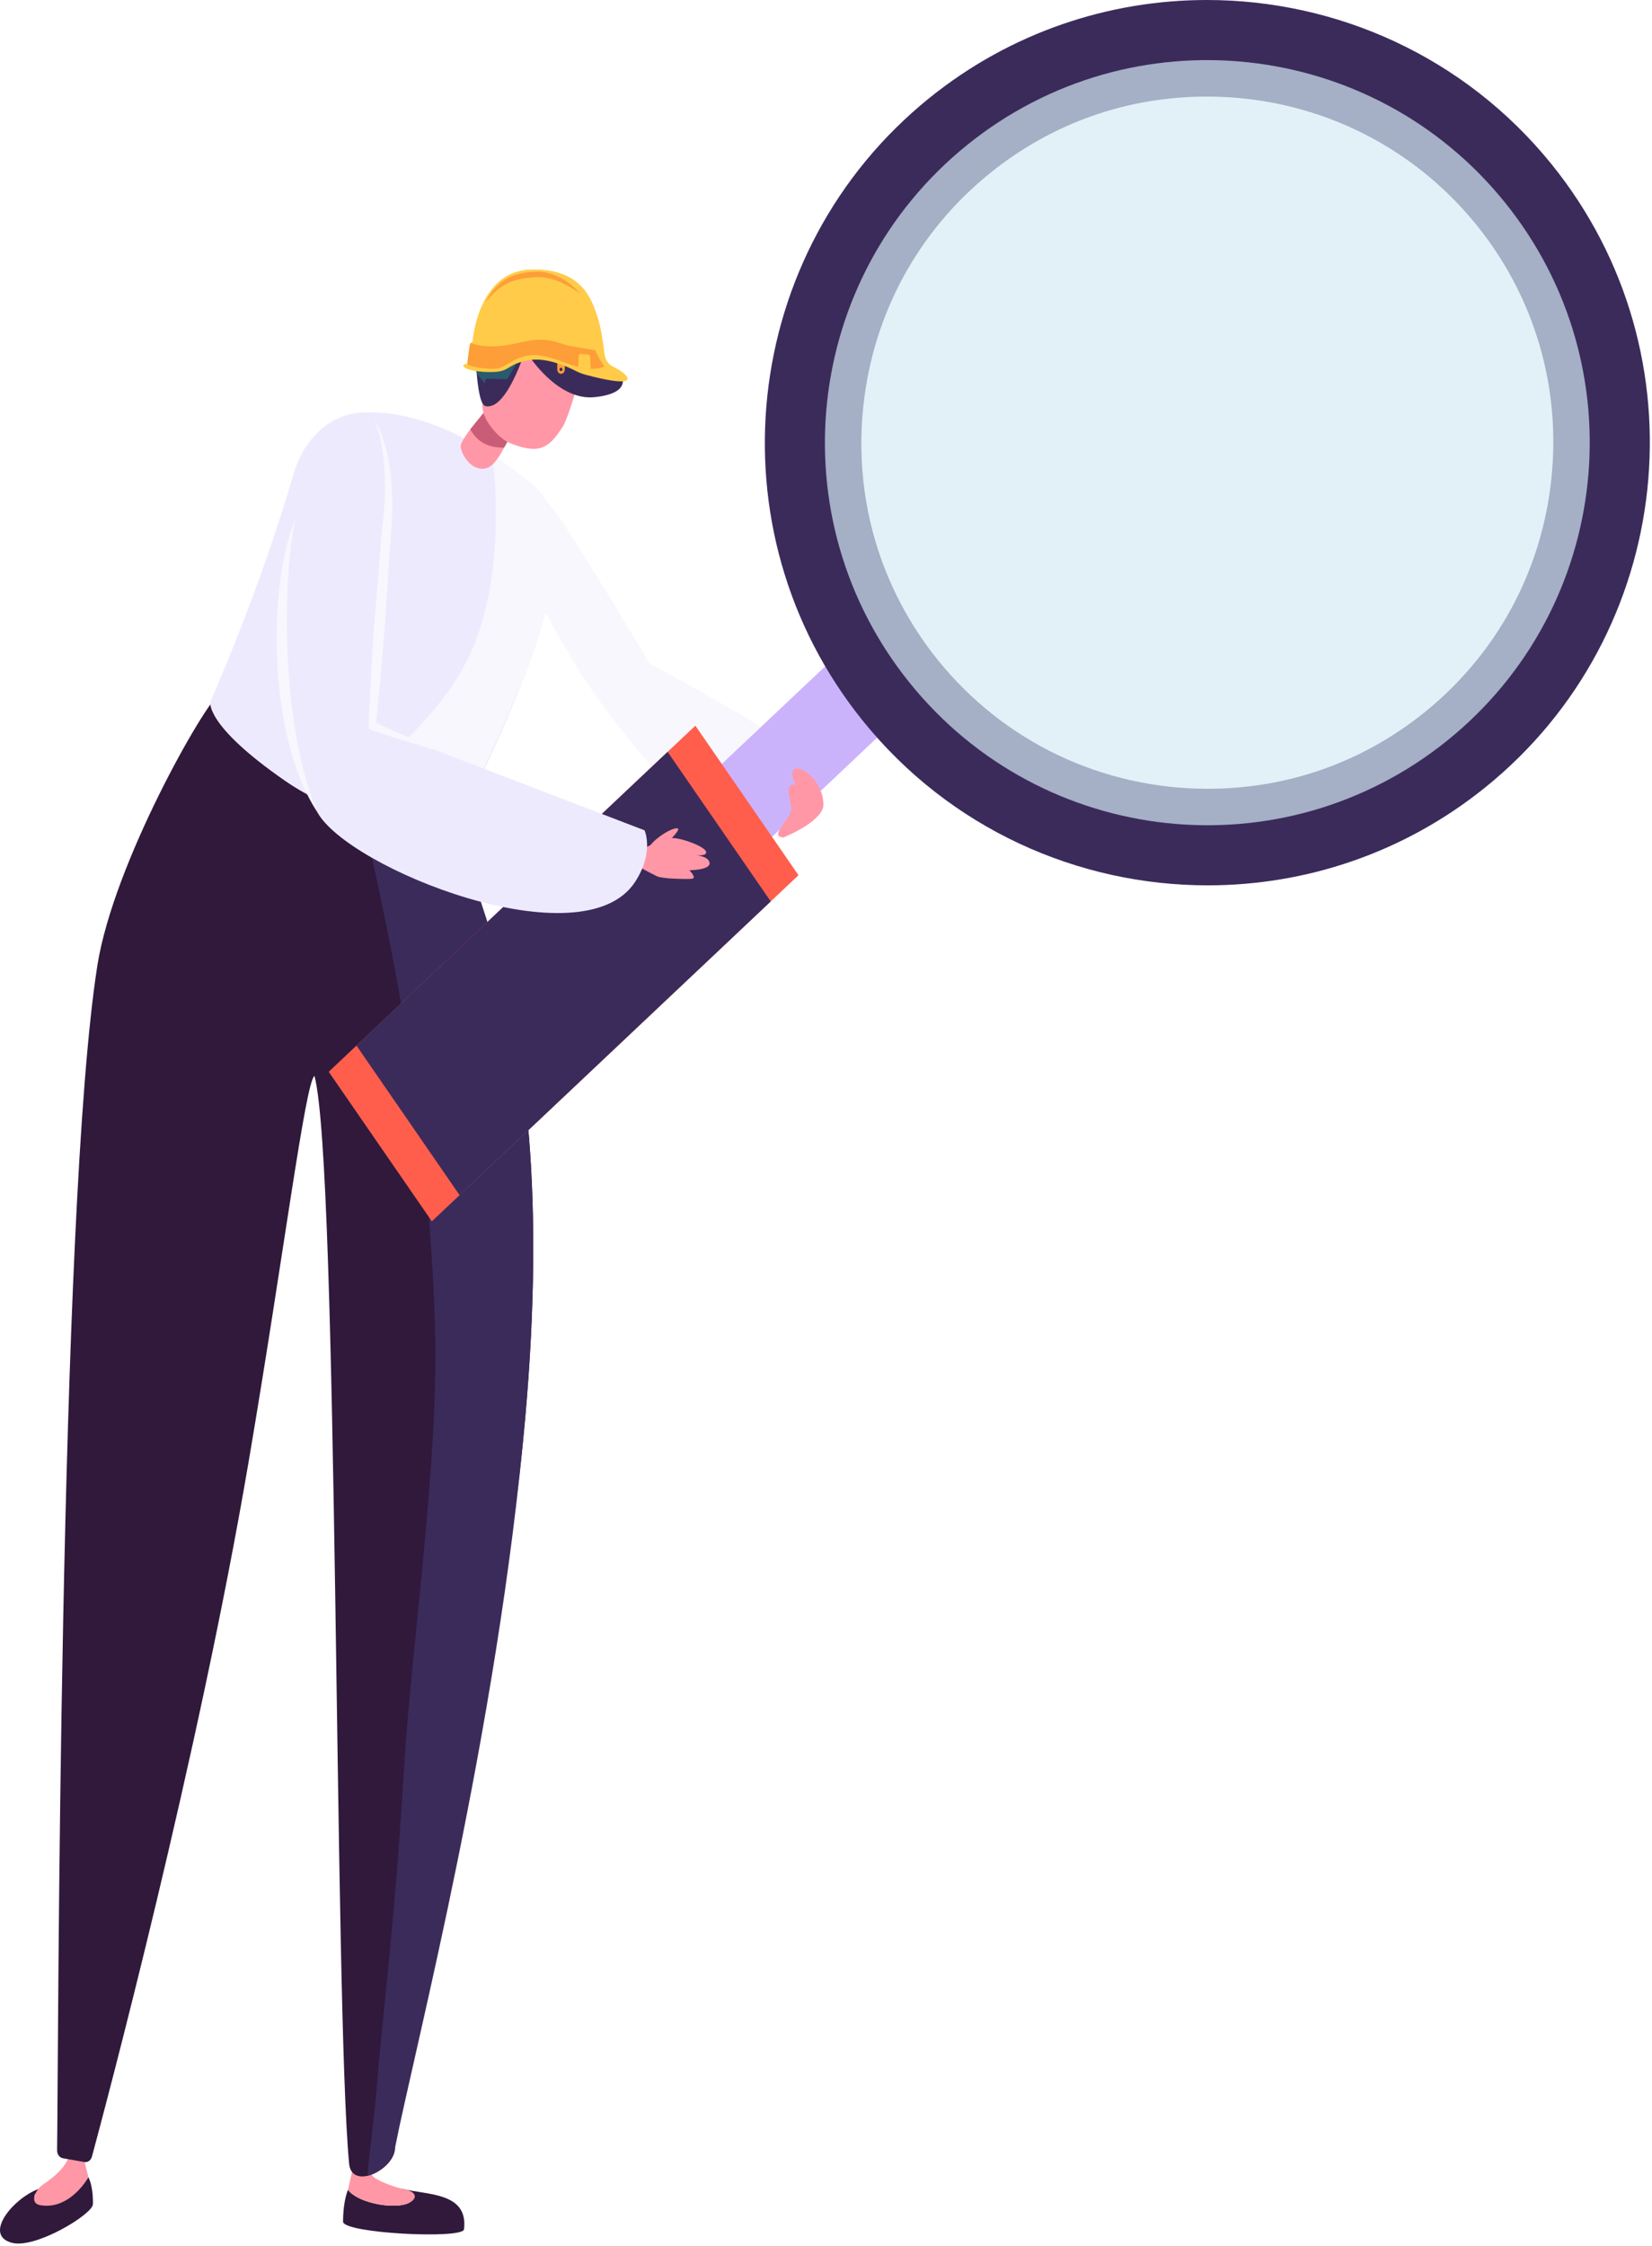 <svg xmlns="http://www.w3.org/2000/svg" viewBox="0 0 273 371" fill-rule="evenodd" stroke-linejoin="round" stroke-miterlimit="2" xmlns:v="https://vecta.io/nano"><g fill-rule="nonzero"><path d="M1.987 370.429c-5.235-1.356 1.049-8.348 5.34-9.166-1.17.67-2.593 1.637-.781 2.134 2.655.725 6.322-2.025 8.077-3.804.633 1.343.765 3.198.73 4.469-.049 1.642-9.469 7.376-13.366 6.367" fill="#30193b"/><path d="M6.644 364.21c-1.859-.324-.812-2.556.506-3.438 4.478-3 4.248-5.04 4.248-5.04l2.237-.034.984 3.895c-1.175 1.969-4.027 5.308-7.975 4.617" fill="#ff97a6"/><path d="M76.679 368.207c.752-6.219-6.248-5.651-10.255-6.718 1.079.821 2.39 1.995.674 2.54-2.514.795-7.995-.218-9.597-2.36-.629 1.572-.807 3.759-.809 5.261 0 1.938 19.788 2.919 19.987 1.276" fill="#30193b"/><path d="M67.102 364.028c1.718-.544 2.259-1.93-.347-2.467-2.326-.478-4.219-1.501-4.637-1.726-1.094-.591-1.478-2.648-1.478-2.648l-2.101-.093-1.034 4.577c1.602 2.14 7.083 3.152 9.597 2.357" fill="#ff97a6"/><path d="M80.962 153.604c-4.148-12.959-7.551-22.222-10.058-23.562-13.362-6.738-32.17-16.064-34.667-15.431-2.393 1.598-17.491 27.951-20.15 44.871-6.372 40.512-6.443 181.358-6.651 195.664-.009.659.4 1.216.957 1.313l3.564.626c.546.096 1.069-.283 1.237-.9 2.279-8.442 17.509-65.511 25.889-114.742 5.764-33.86 9.372-62.695 10.884-63.741 4 14.808 3.219 152.826 5.725 179.655.419 4.473 7.595.976 7.595-2.666.004-15.993 16.947-68.727 21.533-120.787 3.154-35.84.34-60.919-5.858-80.3" fill="#30193b"/><path d="M80.962 153.604c-4.148-12.959-7.551-22.222-10.058-23.562l-11.331-5.65c-5.185-2.548 10.588 37.787 12.306 94.468.694 22.774-3.854 52.235-5.165 73.986-1.602 26.569-3.568 40.284-4.432 51.753-.382 5.083-1.747 14.824-1.505 14.748 3.228-1.019 4.248-3.327 4.51-4.656 3.259-16.52 16.947-68.727 21.533-120.787 3.154-35.84.34-60.919-5.858-80.3" fill="#3b2b5b"/><path d="M129.689 122.644c-4.074-3.132-22.388-13.122-22.388-13.122s-12.015-20.255-15.54-24.963c-1.627-2.171-3.631-4.285-3.631-4.285-1.946-2.104-6.519-3.563-13.344-4.696 2.099 6.129 15.469 26.52 15.452 25.683 2.541 4.881 5.724 10.356 9.332 15.191 3.982 5.331 6.653 8.634 13.116 15.744 6.352 6.985 20.692 2.64 20.692 2.64s.382-9.064-3.689-12.192" fill="#f8f7fd"/><path d="M48.562 78.131c-2.222 7.596-6.618 21.204-13.8 37.776 0 0-1.034 3.796 12.366 13.069 12.625 8.737 27.962 7.948 27.962 7.948s6.409-11.683 11.953-26.217c5.949-15.597 4.56-26.41 2.46-29.092-.85-1.085-15.46-14.662-30.213-13.433-4.946.414-9.123 4.464-10.728 9.949" fill="#eeeafe"/></g><path d="M119.204 126.242l8.307 12.043 23.349-22.024-8.307-12.043-23.349 22.024z" fill="#cbb3fc"/><path d="M199.447 0c21.373 0 42.571 9.297 57.005 27.183 25.329 31.39 20.396 77.529-10.997 102.857-13.505 10.892-29.736 16.186-45.868 16.186-21.374 0-42.569-9.294-57.005-27.182-25.327-31.39-20.397-77.529 10.998-102.857C167.084 5.295 183.316 0 199.447 0m0 15.951c-13.192 0-25.588 4.376-35.847 12.652-11.868 9.572-19.3 23.223-20.927 38.435s2.753 30.124 12.325 41.988c10.898 13.506 27.151 21.25 44.589 21.25 13.195 0 25.59-4.374 35.849-12.65 11.869-9.574 19.3-23.225 20.924-38.437 1.629-15.212-2.75-30.124-12.324-41.988-10.896-13.506-27.15-21.25-44.589-21.25" fill="#3b2b5b" fill-rule="nonzero"/><path d="M54.322 177.018l17.042 24.7 60.59-57.167-17.042-24.7-60.59 57.167z" fill="#ff5e4d"/><path d="M58.904 172.685l17.044 24.706 51.42-48.509-17.044-24.705-51.42 48.508z" fill="#3b2b5b"/><g fill-rule="nonzero"><path d="M239.197 122.287c-27.164 21.913-66.949 17.659-88.863-9.499s-17.664-66.935 9.498-88.848 66.949-17.659 88.865 9.499 17.662 66.936-9.5 88.848" fill="#d5eaf5" fill-opacity=".69"/><g fill="#ff97a6"><path d="M129.089 138.244c.141.022.264.123.398.069 1.149-.482 6.656-2.92 6.586-5.486-.103-3.94-3.706-6.464-4.789-5.789-.969.604.365 2.827.365 2.827s.127-.489-.884-.214-.027 2.676-.011 4.047c.015 1.321-3.436 4.274-1.665 4.546m-19.507 1.584l1.382-1.35c.758-.794 1.452-1.65.94-1.674-.504-.021-1.302.33-2.094.819-1.772 1.096-3.524 2.891-1.906 2.796 1.015-.06 1.678-.591 1.678-.591"/><path d="M105.712 140.892c.099-.353.324-.633.618-.772 1.013-.475 3.426-1.566 4.542-1.697 1.432-.17 5.499 1.34 5.799 2.2s-1.736.622-1.736.622 2.224.137 2.327 1.301c.102 1.169-3.342 1.182-3.342 1.182s1.216 1.234.501 1.389c-.56.123-2.445.034-3.691-.032-.376-.021-1.779-.167-2.126-.339-1.047-.521-3.292-1.664-3.333-1.897-.036-.209.251-1.284.441-1.957"/></g><path d="M54.382 132.947c10.574 4.497 20.71 3.977 20.71 3.977s6.085-11.858 11.952-26.217c6.378-15.612 4.483-26.329 2.459-29.091-1.772-2.42-8.161-6.498-8.161-6.498s2.738 18.282-3.335 32.186c-6.76 15.476-24.907 25.1-23.625 25.643" fill="#f8f7fd"/><path d="M61.897 69.328c-.893-1.789-6.195.379-7.226 2.062-2.612 4.248-3.561 6.667-5.887 14.343-3.586 11.829-3.162 35.766 3.639 48.381 5.029 9.325 43.848 24.772 52.507 11.57 3.221-4.91 1.59-8.544 1.59-8.544l-45.013-17.262 2.322-31.752s1.625-11.667-1.932-18.798" fill="#eeeafe"/><path d="M48.787 85.733c-1.47 3.809-2.271 7.966-2.687 12.125-.434 4.17-.468 8.384-.223 12.572.283 4.188.84 8.366 1.881 12.402 1.013 4.026 2.496 7.958 4.668 11.28-1.575-3.743-2.554-7.696-3.319-11.685-.741-4-1.206-8.068-1.454-12.151-.273-4.08-.314-8.188-.173-12.284.179-4.096.494-8.198 1.307-12.259m23.092 38.124l-5.077-2.383-5.114-2.244.4.705c.564-5.273 1.056-10.554 1.45-15.846l1.056-15.887-.009.068c.195-1.664.221-3.275.228-4.913-.004-1.629-.088-3.257-.251-4.878-.36-3.218-1.118-6.469-2.668-9.151.566 1.47.966 2.991 1.245 4.539.258 1.559.358 3.136.448 4.709.125 3.146-.088 6.349-.519 9.403l-.004.04-.003.032-1.266 15.862a484.57 484.57 0 0 0-.87 15.908l-.003.054c-.012.306.159.573.401.654 1.752.579 3.492 1.209 5.26 1.732l5.296 1.596" fill="#f8f7fd"/><path d="M81.644 66.206s-5.675 6.249-5.521 7.576 1.875 4.266 4.326 3.52 4.877-8.2 4.877-8.2l-3.682-2.896z" fill="#ff97a6"/><path d="M77.707 70.925c1.038 1.739 2.472 3.015 5.589 3.015.828-1.303.833-1.684 1.327-2.934l-4.261-3.352-2.655 3.27" fill="#c95d77"/><path d="M92.744 70.843c.718-.783 1.883-4.463 2.776-7.576.741-2.582-.492-5.365-2.717-6.166-3.45-1.242-7.329-2.38-8.582-2.037-1.964.536-2.841 3.183-3.534 5.135-.687 1.948-1.32 5.726-.83 7.829.447 1.923 2.734 4.452 4.284 5.093 4.657 1.918 6.42 1.099 8.603-2.278" fill="#ff97a6"/><path d="M87.374 58.699s4.763 7.506 10.854 6.899 4.527-3.433 4.527-3.433-12.305-5.414-15.046-3.466m-.335-2.583s-3.342 11.844-7.147 10.955c-1.676-.39-1.676-10.955-1.676-10.955h8.823z" fill="#3b2b5b"/><path d="M92.707 61.301c.136 0 .243-.128.243-.288s-.107-.287-.243-.287-.246.128-.246.287.109.288.246.288m.628-1.749v1.456c0 .404-.28.728-.622.728s-.621-.324-.621-.728v-1.456h1.243z" fill="#fd9e38"/><path d="M85.522 59.683l-1.521 2.674c-.104.183-.282.293-.473.284l-3.235-.104-.196.709s-1.329-1.266-1.539-2.339 6.964-1.224 6.964-1.224" fill="#295a6e"/><path d="M103.679 62.44s.89 1.545-6.91-.547c-.55-.149-1.087-.356-1.604-.62-1.432-.735-4.885-2.279-7.711-1.792-3.662.633-3.12 1.839-5.776 1.954s-5.064-.4-5.114-1.062c0 0-.024-.23.665-.287l.394-3.279.467-.402s.835-11.555 9.511-11.874 10.228 5.145 11.112 7.733c.588 1.721.993 4.557 1.197 6.265.105.873.594 1.614 1.288 1.962.998.502 2.315 1.279 2.481 1.949" fill="#ffcb48"/><path d="M77.819 56.636s2.537 1.302 7.83 0 6.44.216 8.966.578l3.735.645s1.146 2.339 1.557 2.664c0 0-1.803 1.132-6.196-.516s-5.867-1.59-7.718-.957-2.688 1.81-4.277 1.855-4.31-.34-4.492-.819c0 0 .329-3.22.595-3.45" fill="#fd9e38"/><path d="M97.634 60.895l-.112-1.949c-.011-.204-.15-.369-.327-.387l-1.18-.109c-.197-.019-.374.159-.386.392l-.082 1.739s1.045.429 2.087.314" fill="#ffcb48"/><path d="M95.894 48.547c-1.021-1.248-2.3-2.206-3.691-2.873-.698-.33-1.437-.55-2.188-.696-.754-.133-1.532-.104-2.266-.063-.745.077-1.492.189-2.226.393-.733.217-1.461.507-2.125.945-1.349.849-2.389 2.189-3.17 3.638 1.04-1.217 2.15-2.331 3.443-2.998 1.288-.672 2.706-.936 4.134-1.059.725-.061 1.418-.086 2.118.008.7.086 1.389.272 2.076.507a14.96 14.96 0 0 1 3.895 2.198" fill="#fd9e38"/></g></svg>